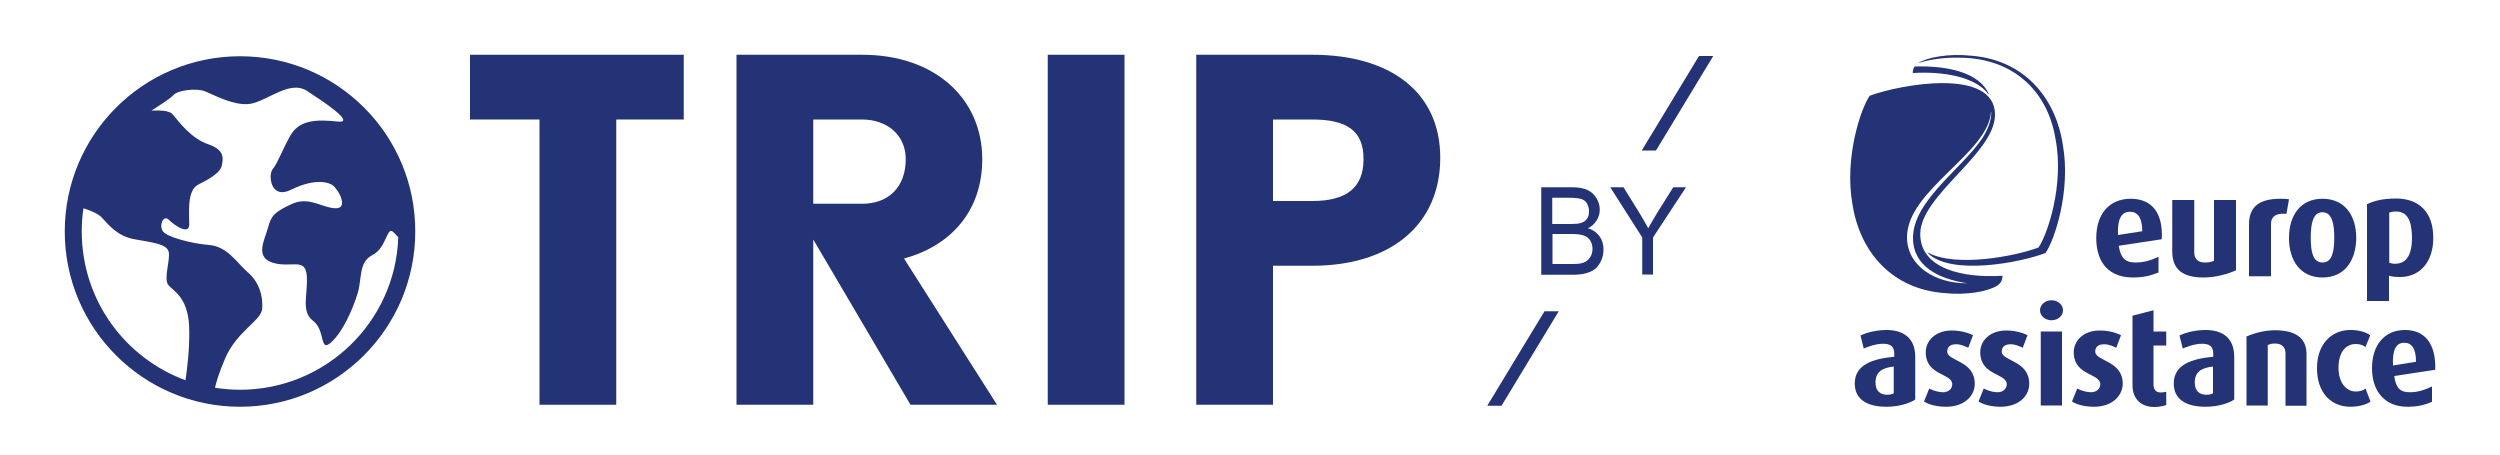 <?xml version="1.0" encoding="utf-8"?>
<!-- Generator: Adobe Illustrator 22.0.1, SVG Export Plug-In . SVG Version: 6.00 Build 0)  -->
<svg version="1.1" id="Calque_1" xmlns="http://www.w3.org/2000/svg" xmlns:xlink="http://www.w3.org/1999/xlink" x="0px" y="0px"
	 viewBox="0 0 1000 182" style="enable-background:new 0 0 1000 182;" xml:space="preserve">
<style type="text/css">
	.st0{fill:#243276;}
</style>
<g>
	<g>
		<path class="st0" d="M800.2,162.7c-3.7,0-7-0.9-8.8-2.1l2.1-5.2c0,0,2.4,1.4,5.5,1.5c2.2,0,3.7-1.4,3.7-3.2
			c0-4.4-10.3-3.4-10.6-12.4c-0.2-5.1,4-9,10.1-9.1c5.3-0.1,8.8,1.9,8.8,1.9l-1.9,5c-1.1-0.5-2.8-1.4-4.9-1.4
			c-2.6,0-3.6,1.4-3.5,3.1c0.3,3.7,11,3.5,11,12.7C811.7,158.5,807.4,162.7,800.2,162.7L800.2,162.7z"/>
		<path class="st0" d="M837.6,162.7c-3.7,0-7-0.9-8.8-2.1l2.1-5.2c0,0,2.4,1.4,5.5,1.5c2.2,0,3.7-1.4,3.7-3.2
			c0-4.4-10.3-3.4-10.6-12.4c-0.2-5.1,4-9,10.1-9.1c5.3-0.1,8.8,1.9,8.8,1.9l-1.9,5c-1.1-0.5-2.8-1.4-4.9-1.4
			c-2.6,0-3.6,1.4-3.5,3.1c0.3,3.7,11,3.5,11,12.7C849,158.5,844.7,162.7,837.6,162.7L837.6,162.7z"/>
		<path class="st0" d="M778.4,162.7c-3.7,0-7-0.9-8.8-2.1l2.1-5.2c0,0,2.4,1.4,5.5,1.5c2.2,0,3.7-1.4,3.7-3.2
			c0-4.4-10.3-3.4-10.6-12.4c-0.2-5.1,4-9,10.1-9.1c5.3-0.1,8.8,1.9,8.8,1.9l-1.9,5c-1.1-0.5-2.8-1.4-4.9-1.4
			c-2.6,0-3.6,1.4-3.5,3.1c0.3,3.7,11,3.5,11,12.7C789.9,158.5,785.6,162.7,778.4,162.7L778.4,162.7z"/>
		<path class="st0" d="M852.9,126.3l8.5-2.2v8.5h5.1v5.6h-5.1v15.3c0,2.2,0.8,3.4,2.7,3.5c0.7,0,1.7-0.1,2.4-0.3v5.3
			c-0.7,0.3-2.8,0.8-4.7,0.8c-6.1,0-8.8-4-8.8-8.6V126.3L852.9,126.3z"/>
		<path class="st0" d="M882.2,162.7c-8.1,0-12.7-3.2-12.7-9.3c0-7.6,7.3-9.9,15.8-10.7v-1.2c0-3.1-1.6-4-4.6-4
			c-3.4,0-7.6,1.9-7.6,1.9l-1.3-5.2c0,0,4.2-2.2,10.4-2.2c6.4,0,11.5,2.8,11.5,10.8v17C891.3,161.4,887.1,162.7,882.2,162.7
			L882.2,162.7z M885.3,146.6c-4.9,0.5-7.4,2.3-7.4,6.4c0,3.5,2,4.9,4.7,4.9c1.2,0,1.9-0.2,2.6-0.6V146.6L885.3,146.6z"/>
		<path class="st0" d="M914.2,162.2v-20.7c0-2.1-0.9-4.1-4.3-4.1c-0.8,0-1.9,0.2-2.8,0.6v24.2h-8.5v-27.6c3.4-1.5,7.5-2.5,11.4-2.5
			c9.3,0,12.6,4,12.6,9.4v20.8H914.2L914.2,162.2z"/>
		<path class="st0" d="M962,132c-8.2,0-13.2,6-13.2,15.3c0,9.5,5.4,15.4,14.1,15.4c3.9,0,6.7-0.6,9.9-2v-6.1
			c-3.2,1.5-5.8,2.3-8.9,2.3c-4.2,0-5.6-2.1-6.2-6.5l16.4-2.5C974.4,137.8,970.2,132,962,132L962,132z M957.2,146.2
			c-0.3-6.1,1.1-9.1,4.5-9.1c3,0,4.7,2.3,4.7,7.6L957.2,146.2L957.2,146.2z"/>
		<path class="st0" d="M940.2,162.7c-7.7,0-13.4-5.5-13.4-15.4c0-10,6.1-15.3,13.3-15.3c3.8,0,6.5,1,8,2.1l-1.9,4.7
			c-0.8-0.6-2-1.2-3.9-1.2c-4.1,0-6.9,3.4-6.9,9.5c0,6,3.1,9.5,6.9,9.5c1.7,0,3-0.4,3.9-1.2l2,5.2
			C946.7,161.8,943.5,162.7,940.2,162.7L940.2,162.7z"/>
		<path class="st0" d="M754.6,162.7c-8.1,0-12.7-3.2-12.7-9.3c0-7.6,7.3-9.9,15.8-10.7v-1.2c0-3.1-1.6-4-4.6-4
			c-3.4,0-7.6,1.9-7.6,1.9l-1.3-5.2c0,0,4.2-2.2,10.4-2.2c6.3,0,11.5,2.8,11.5,10.8v17C763.7,161.4,759.4,162.7,754.6,162.7
			L754.6,162.7z M757.6,146.6c-4.9,0.5-7.4,2.3-7.4,6.4c0,3.5,2,4.9,4.7,4.9c1.2,0,1.9-0.2,2.6-0.6V146.6L757.6,146.6z"/>
		<path class="st0" d="M820.6,128.1c-2.6,0-4.6-1.8-4.6-4c0-2.2,2.1-4,4.6-4c2.6,0,4.6,1.8,4.6,4
			C825.2,126.4,823.1,128.1,820.6,128.1L820.6,128.1z"/>
		<polygon class="st0" points="816.3,162.2 816.3,132.6 824.8,132.6 824.8,162.2 816.3,162.2 		"/>
		<path class="st0" d="M912.3,79.5c-8.6,0-12.7,3.1-12.7,10.4v20.6h8.8v-21c0-2.2,1.2-3.8,4.2-4c0.6,0,1.3,0,2,0l1-5.8
			C914.4,79.5,913.3,79.5,912.3,79.5L912.3,79.5z"/>
		<path class="st0" d="M881.6,111c-8.6,0-12.7-3.2-12.7-10.5V80h8.8v21c0,2.2,1.2,4,4.2,4c1.6,0,2.7-0.2,3.7-0.7V80h8.8v28.1
			C891.3,109.6,886,111,881.6,111L881.6,111z"/>
		<path class="st0" d="M929,111c-8.8,0-13.4-6.7-13.4-15.8c0-9.1,4.6-15.7,13.4-15.7c8.9,0,13.5,6.7,13.5,15.7
			C942.4,104.3,937.8,111,929,111L929,111z M929,84.9c-3.9,0-4.7,4.7-4.7,10.2c0,5.5,0.8,9.9,4.7,9.9c3.9,0,4.7-4.5,4.7-9.9
			C933.7,89.7,932.9,84.9,929,84.9L929,84.9z"/>
		<path class="st0" d="M960,110.8c-1.9,0-3.5-0.2-4.4-0.5v10.1h-8.8V81.7c2.6-1.3,6.2-2.3,11.6-2.3c9.1,0,14.9,5.4,14.9,15.6
			C973.4,104.8,967.9,110.8,960,110.8L960,110.8z M958.4,84.6c-1.2,0-2,0.2-2.7,0.4v20.1c0.6,0.2,1.3,0.4,2.3,0.4
			c4.7,0,6.8-3.7,6.8-10.5C964.7,88.3,963,84.6,958.4,84.6L958.4,84.6z"/>
		<path class="st0" d="M852.3,79.5c-8.6,0-13.8,6.1-13.8,15.7c0,10.4,5.6,15.8,14.7,15.8c4,0,7-0.7,10.2-2v-6.3
			c-3.3,1.6-6.1,2.3-9.3,2.3c-4.3,0-5.9-2.2-6.6-6.7l17.2-2.6C865.3,85.4,860.9,79.5,852.3,79.5L852.3,79.5z M847.2,94
			c-0.3-6.3,1.3-9.3,4.8-9.3c3.1,0,4.9,2.4,4.9,7.8L847.2,94L847.2,94z"/>
		<path class="st0" d="M768.1,93.6c0-15.5,29.9-32.2,29.9-47.7c0-19-37.8-12.2-50.1-7.6c-3.4,4.7-10.3,24.6-6.9,43.5
			c3,19.1,15.8,33.7,36.4,35.4c9.2,1,17.7-0.6,21.4-2.9c1.2-0.8,2.2-1.9,2.2-4C785.1,111.3,768.1,107.5,768.1,93.6z M786.4,113.3
			c-12.1,0-23.6-6.8-23.6-18.4c0-18.9,32.6-33.6,33.6-50.2l0.1,0.2c0,0.1,0,0.2,0,0.2c0,3.3-1.4,6.7-3.5,10.1
			c-8.4,12.5-27.8,25.1-27.8,40c0,11.3,10.3,16.4,21.7,18.1L786.4,113.3z"/>
		<path class="st0" d="M818.2,101.2c3.4-4.7,10.3-24.6,6.9-43.5c-3-19.1-15.8-33.7-36.4-35.4c-9.2-1-17.7,0.6-21.4,2.9
			c-0.1,0-0.1,0.1-0.2,0.1c4.4-1.5,11.1-2.5,17.8-2.2c20.9,0.5,34.3,13.8,37.3,32.5c3.6,18.5-3.4,38.6-6.8,43.4
			c-9.3,3.5-33.2,8.1-44.3,2v0.2C780.3,110.4,808,105.1,818.2,101.2L818.2,101.2z"/>
		<path class="st0" d="M765.8,26.6c-0.4,0.7-0.7,1.5-0.7,2.6c12.2-0.7,25,1.4,30.4,8.6v-0.3C791.5,28.8,778.6,26.2,765.8,26.6
			L765.8,26.6z"/>
	</g>
	<g>
		<g>
			<path class="st0" d="M246.5,47.8v114.1h-30.7V47.8H188V21.9h85.5v25.9H246.5z"/>
			<path class="st0" d="M364.2,161.9l-38.9-66.1v66.1h-30.7v-140h50.2c29.3,0,48.1,17.6,48.1,41.8c0,20.9-12.8,34.7-31.3,39.7
				l37.2,58.5H364.2z M344.9,47.8h-19.6v33.7h19.6c10.7,0,17.4-6.9,17.4-17.8C362.3,53.9,354.7,47.8,344.9,47.8z"/>
			<path class="st0" d="M419.1,161.9v-140h30.7v140H419.1z"/>
			<path class="st0" d="M524.9,106.3h-15.7v55.6h-30.7v-140h46.4c31.3,0,51.2,15,51.2,41.2C576.1,89.6,556.6,106.3,524.9,106.3z
				 M524.9,47.8h-15.7v32.6h15.7c13.8,0,20.5-5.4,20.5-16.7C545.5,52.2,538.6,47.8,524.9,47.8z"/>
		</g>
		<path class="st0" d="M96,22.5c-38.7,0-70.1,31.4-70.1,70.1c0,38.7,31.4,70.1,70.1,70.1c38.7,0,70.1-31.4,70.1-70.1
			C166.2,53.9,134.8,22.5,96,22.5z M74.2,152.1c-24.2-8.9-41.5-32.1-41.5-59.5c0-3.2,0.2-6.3,0.7-9.3c2.5,0.8,5.7,2.1,7.1,3.5
			c2.5,2.5,6,7.6,13.3,8.9s12.7,1.9,13.6,4.8c1,2.9-2.2,11.1,0,13.6c2.2,2.5,8.3,5.1,8.3,18.3C75.8,139.9,74.9,147.2,74.2,152.1z
			 M96,155.9c-3.4,0-6.7-0.3-10-0.8c0.5-2.3,1.6-6,4-11.6c4.8-11.3,14.6-15.1,14.9-20.2c0.3-5.1-1.3-10.5-5.7-14.3S91,98.6,83.7,98
			c-7.3-0.6-16.5-3.1-18.4-5.3c-1.9-2.3,0-7,2.2-4.8c2.2,2.2,8.2,6.3,8.2,1.9s-1-13.6,3.5-15.9c4.4-2.2,8.9-4.8,9.5-7.6
			c0.6-2.9,1.3-6.3-5.4-8.6c-6.7-2.2-11.7-8.9-14-11.7c-1.7-2.2-6-1.7-8.7-1.8c3.7-2.3,7.7-5,8.7-6.1c1.9-2.2,9.2-2.7,12.1-1.8
			c2.9,0.9,12.9,6.9,19.8,5c6.9-1.9,15.1-9.1,21.5-5c6.3,4.1,20.3,13.3,12.1,12.3c-8.3-0.9-15.2-0.6-18.7,5.7
			c-3.5,6.3-5.1,11.1-7,13.3c-1.9,2.2-1,12.4,7.3,8.3c8.3-4.1,14-3.5,16.5-1.9c2.5,1.6,6.7,9.5,1.3,9.3c-5.4-0.1-10.5-4.9-17.5-1.7
			s-8.3,4.8-9.5,9.5c-1.3,4.8-5.4,11.7,1.9,14c7.3,2.2,13-2.2,13.6,5.1c0.6,7.3-2.5,14.3,2.5,18.1c5.1,3.8,2.5,13,7.3,8.6
			c4.8-4.4,8.6-13.3,10.5-19.4c1.9-6,0.3-12.6,6-15.5c5.7-2.9,5.7-11.7,8.3-9.2c0.6,0.6,1.3,1.3,2,2.1
			C158.2,128.7,130.3,155.9,96,155.9z"/>
	</g>
	<g>
		<path class="st0" d="M616.5,109.8V74.9h12.4c2.5,0,4.6,0.4,6.1,1.1c1.5,0.7,2.7,1.8,3.6,3.3c0.9,1.5,1.3,3,1.3,4.6
			c0,1.5-0.4,2.9-1.2,4.2c-0.8,1.3-1.9,2.4-3.5,3.2c2,0.6,3.5,1.7,4.6,3.2s1.6,3.2,1.6,5.3c0,1.6-0.3,3.1-1,4.6
			c-0.7,1.4-1.5,2.5-2.4,3.2c-1,0.8-2.2,1.3-3.6,1.7c-1.5,0.4-3.2,0.6-5.3,0.6H616.5z M620.9,89.6h7.2c1.9,0,3.3-0.1,4.2-0.4
			c1.1-0.3,2-0.9,2.5-1.7c0.6-0.8,0.8-1.8,0.8-3c0-1.2-0.3-2.2-0.8-3.1c-0.5-0.9-1.3-1.5-2.3-1.8c-1-0.3-2.7-0.5-5-0.5h-6.6V89.6z
			 M620.9,105.6h8.2c1.4,0,2.4-0.1,3-0.2c1-0.2,1.9-0.5,2.5-1c0.7-0.4,1.2-1.1,1.7-1.9c0.4-0.8,0.7-1.8,0.7-2.9
			c0-1.3-0.3-2.4-0.9-3.4c-0.6-1-1.5-1.6-2.6-2c-1.1-0.4-2.7-0.6-4.8-0.6h-7.7V105.6z"/>
		<path class="st0" d="M656.9,109.8V95l-12.8-20.1h5.3l6.5,10.5c1.2,2,2.3,3.9,3.4,5.9c1-1.8,2.2-3.9,3.6-6.2l6.4-10.2h5.1L661.2,95
			v14.8H656.9z"/>
	</g>
	<g>
		<polygon class="st0" points="662.4,60.2 685.3,22.4 679.6,22.4 656.7,60.2 		"/>
		<polygon class="st0" points="617.8,124.5 594.9,162.3 600.6,162.3 623.5,124.5 		"/>
	</g>
</g>
</svg>
